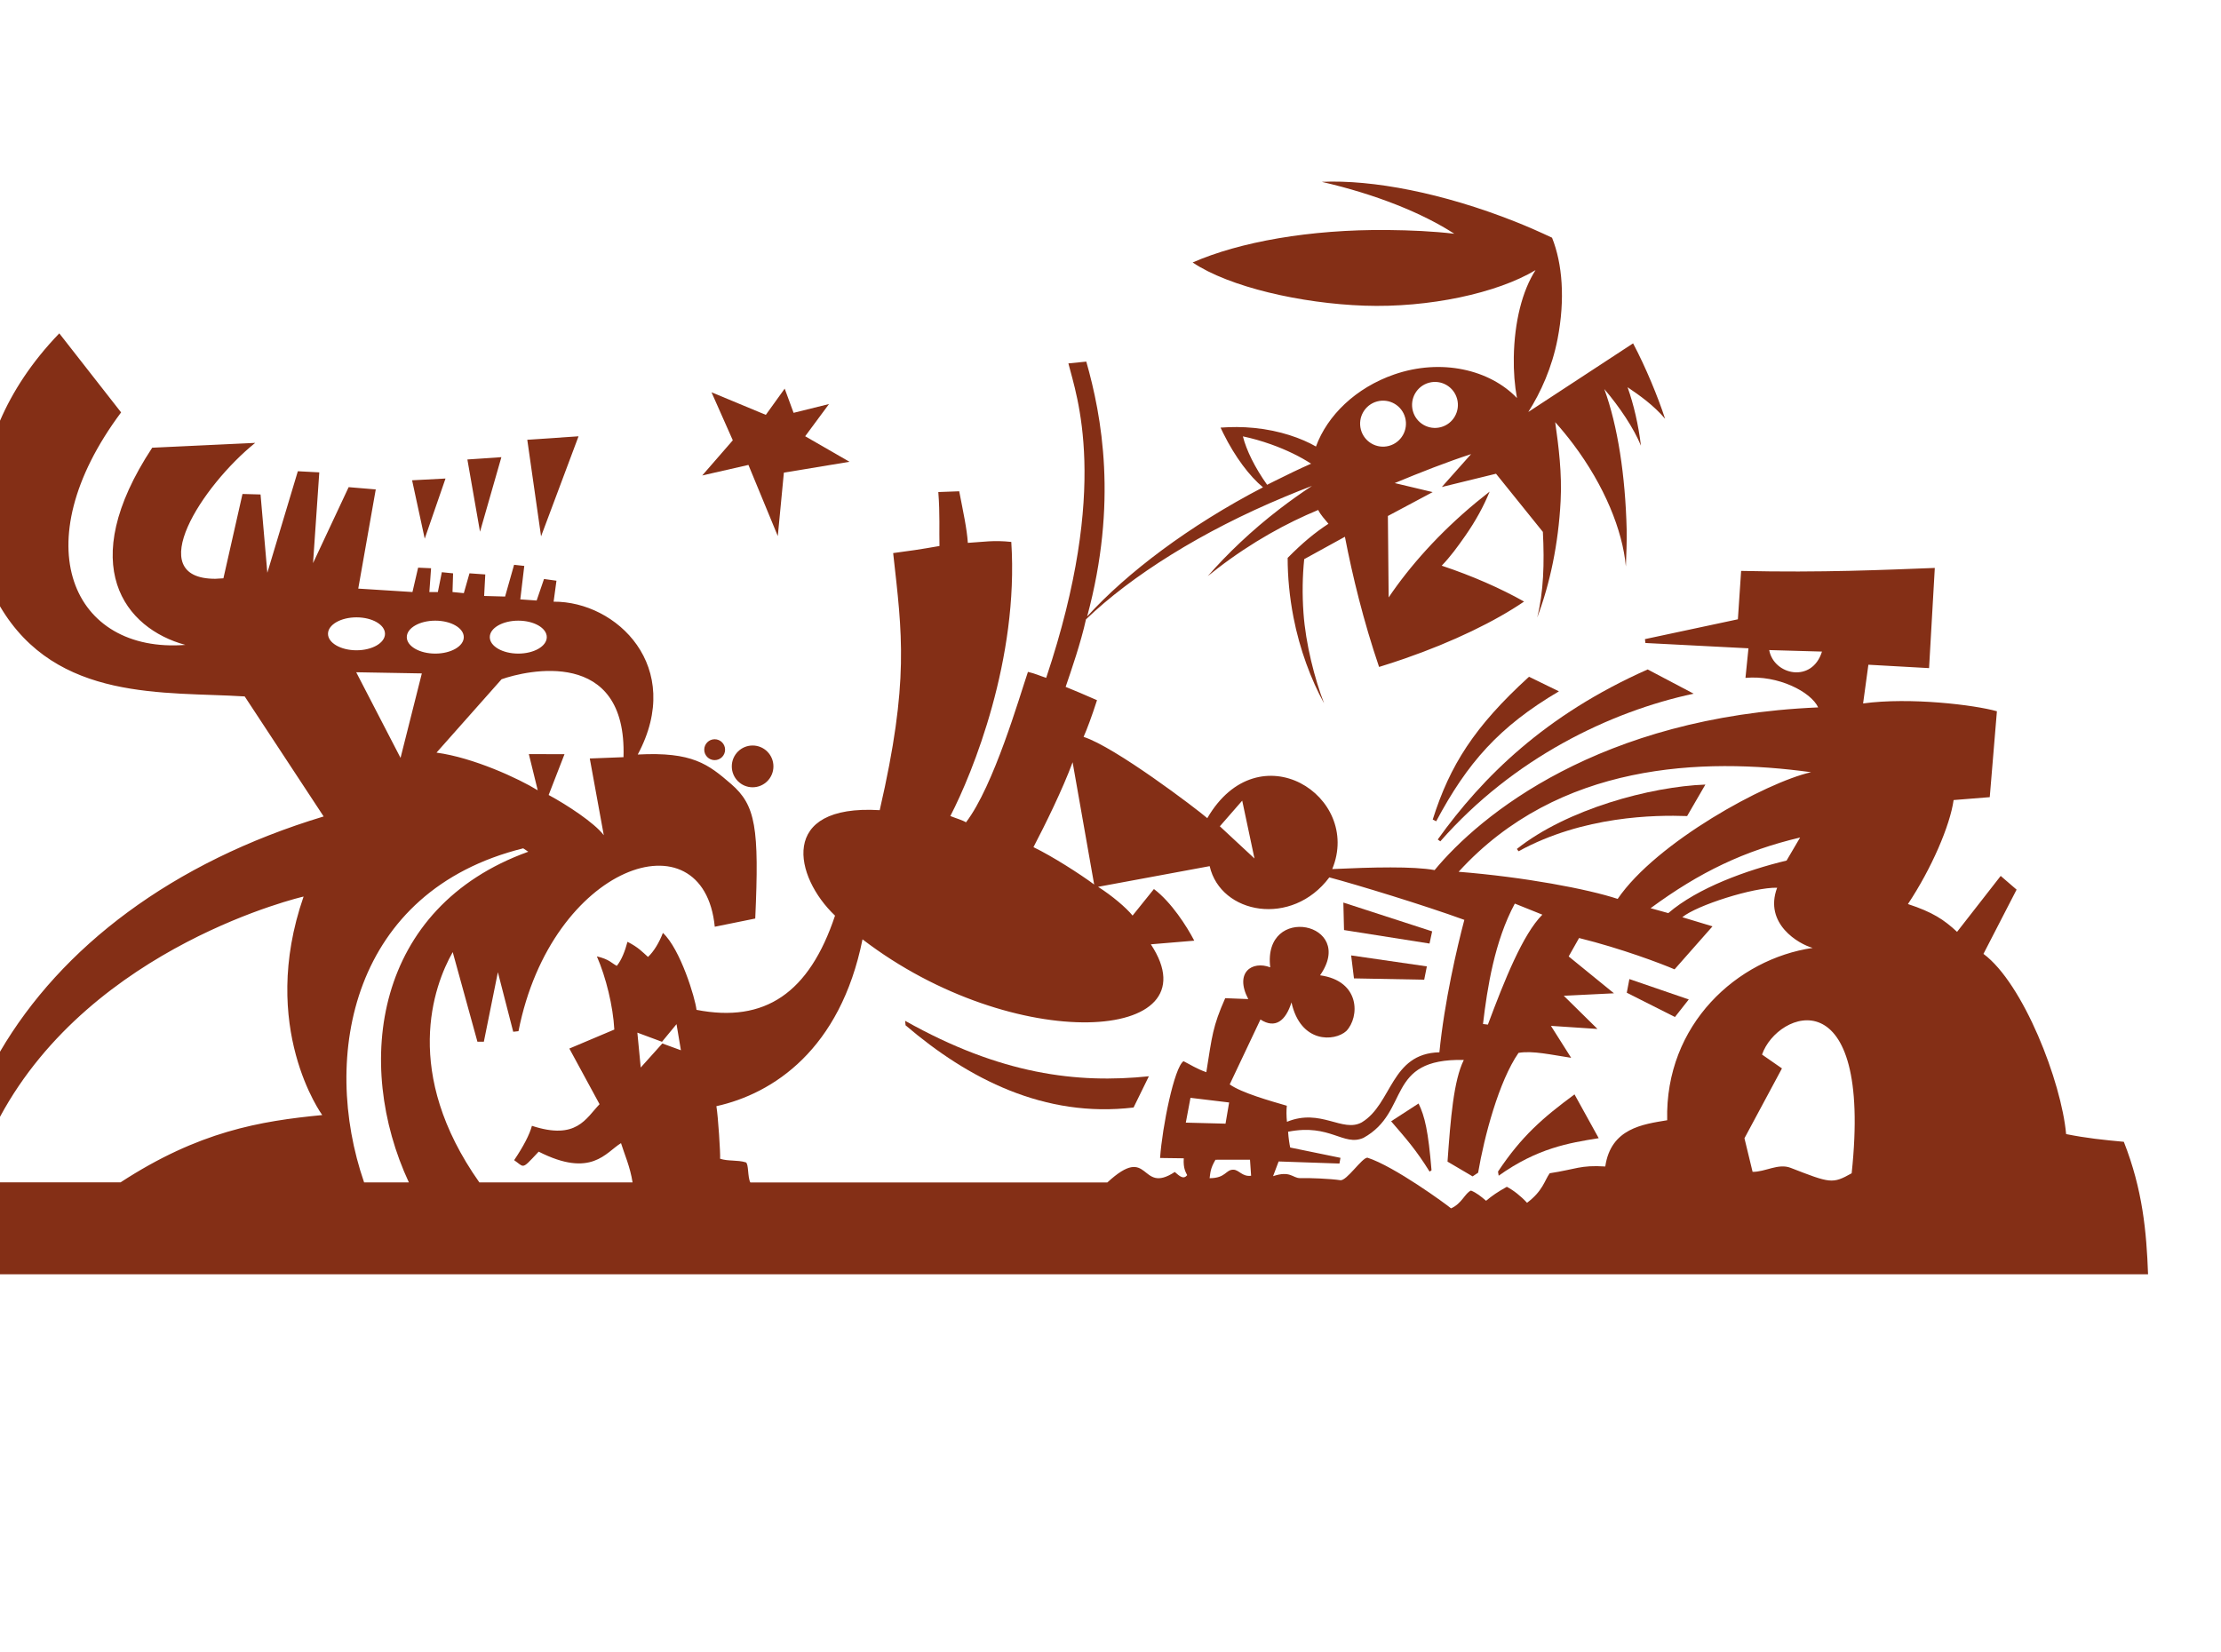 <?xml version="1.0" encoding="UTF-8"?>
<svg id="Vordergrund" xmlns="http://www.w3.org/2000/svg" viewBox="0 0 844 628">
  <defs>
    <style>
      .cls-1, .cls-2, .cls-3 {
        stroke-width: 0px;
      }

      .cls-1, .cls-3 {
        fill: #842f16;
        stroke: #842f16;
        stroke-miterlimit: 3.86;
      }

      .cls-2 {
        fill: #fff;
      }

      .cls-3 {
        fill-rule: evenodd;
      }
    </style>
  </defs>
  <rect class="cls-2" width="844" height="628"/>
  <g>
    <path class="cls-3" d="m648.06,298.22l-6.94,11.97c-12.14-.44-39.45-.11-64.05,13.38l-.65-.87c18.97-15.12,50.83-23.72,71.64-24.48Z"/>
    <path class="cls-3" d="m626.13,254.46l17.47,9.21c-31.72,6.78-68.52,24.5-96.27,56.13l-.97-.71c17.03-23.74,40.77-47.31,79.77-64.63Z"/>
    <path class="cls-3" d="m581.03,257.24l11.38,5.54c-22.77,13.42-34.81,27.2-46.64,49.39l-1.32-.66c6.53-20.64,15.8-35.3,36.58-54.27Z"/>
    <polygon class="cls-3" points="544.23 354.02 543.23 358.65 510.74 353.52 510.49 343.07 544.23 354.02"/>
    <polygon class="cls-3" points="542.22 367.33 541.21 372.39 514.52 371.89 513.45 363.16 542.22 367.33"/>
    <polygon class="cls-3" points="641.75 379.9 636.49 386.57 618.19 377.34 619.18 372.15 641.75 379.9"/>
    <path class="cls-3" d="m598.33,415.99l9.19,16.64c-11.41,1.82-23.31,3.8-38.01,14.26l-.25-1.57c8.95-13.43,16.91-20.35,29.06-29.33Z"/>
    <path class="cls-3" d="m539.07,419.45c2.37,4.87,3.69,10.47,4.92,25.38l-.73.51c-5.13-8.24-8.82-12.41-14.62-19.13l10.42-6.76Z"/>
    <path class="cls-3" d="m430.78,420.97c-33.82,4.05-62.83-10.87-86.65-31.24l-.17-1.71c36.31,20.42,65.32,23.91,92.62,21.08l-5.81,11.87Z"/>
    <polygon class="cls-1" points="301.57 156.92 315.03 153.58 305.97 165.82 322.82 175.53 297.88 179.65 295.57 203.76 284.41 176.72 266.85 180.73 278.47 167.36 270.38 149.11 291.02 157.69 298.19 147.72 301.57 156.92"/>
    <polygon class="cls-3" points="161.4 204.75 156.6 182.56 169.3 181.89 161.4 204.75"/>
    <polygon class="cls-3" points="182.41 202.11 177.61 174.65 190.53 173.77 182.41 202.11"/>
    <polygon class="cls-3" points="205.61 203.87 200.37 167.16 219.85 165.84 205.61 203.87"/>
    <g>
      <ellipse class="cls-1" cx="286" cy="291.31" rx="7.91" ry="7.94"/>
      <ellipse class="cls-1" cx="271.58" cy="284.96" rx="3.96" ry="3.97"/>
    </g>
    <path class="cls-3" d="m517.15,163.3c1.24,4.67,6.02,7.43,10.67,6.18,4.65-1.25,7.4-6.05,6.16-10.71-1.25-4.67-6.02-7.43-10.67-6.18-4.65,1.25-7.4,6.05-6.16,10.71Zm19.74-7.12c1.25,4.67,6.02,7.43,10.67,6.18s7.4-6.05,6.16-10.71c-1.25-4.67-6.02-7.43-10.67-6.18-4.65,1.25-7.4,6.05-6.16,10.71Zm17.4,175.19c24.98,2,49.07,6.55,60.44,10.31,14.7-21.53,56.21-44.24,73.49-48.16-41.1-5.65-96.03-3.76-133.93,37.85Zm129.77-13.03c-21.18,5.03-38.07,13.07-56.82,26.87l6.73,1.87c11.16-9.63,29.91-16.38,44.94-19.97l5.15-8.77Zm-11.75-71.24c1.73,9.5,16.29,12.72,20.06.57l-20.06-.57Zm-2.72,153.75l7.57,5.26-14.25,26.55,3.09,12.76c4.8.09,9.75-3.35,14.47-1.51,15.14,5.89,15.86,6.16,23.18,2.06,8.03-75.31-28.3-61.82-34.06-45.12Zm-202.51,18.21l-14.69-1.77-1.77,9.43,15.09.39,1.37-8.06Zm8.35,27.85l-.42-6.1-13.12.02c-1.98,3.37-1.92,4.91-2.23,7.01,6.2,0,6.07-3.28,9.04-3.23,2.12.03,3.38,2.77,6.74,2.3Zm100.21-103.44c-7.68,14.25-10.47,31.99-12.09,45.76l1.86.23c6.28-16.81,13.26-34.32,20.7-41.79l-10.47-4.21Zm24.42,13.08l-3.95,7,17.21,14.01-19.07.94,12.8,12.61-17.68-1.17,7.68,12.14c-7.56-1.14-14.66-2.81-20-1.87-7.44,10.74-13.02,31.76-15.35,45.54l-2.1,1.4-9.53-5.61c1.16-16.34,2.32-30.82,6.19-38.65-30.05-.66-20.15,19.66-38.13,29.62-7.62,3.35-12.64-5.51-28.64-2.33.15,2.43.55,4.95.8,6l19.1,3.92-.39,2.17-23.11-.79-2.11,5.59c6.52-2.2,7.4.69,10.16.74,3.89-.1,11.54.22,15.37.79,2.39.42,8.25-8.6,10.33-8.56,10.23,3.3,29.91,17.68,31.77,19.26,4.11-1.78,5.3-5.82,7.58-6.76,2.15.86,3.87,2.3,5.73,3.88,2.43-2.01,4.29-3.3,7.89-5.31,2.54,1.33,5.28,3.48,7.68,6.08,6.05-4.55,6.65-8.5,8.61-11.23,9.96-1.51,11.62-3.18,21.12-2.57,2.11-14.54,14.33-16.05,23.53-17.58-.91-36.49,26.7-61.33,55.29-65.5-5.29-1.44-18.64-9.17-13.51-22.88-8.97-.21-30.54,6.67-36.04,11.21l11.48,3.47-14.42,16.35c-4.88-2.11-20.23-7.94-36.28-11.91Zm-357.86,35.95l1.28,13.27,8.21-9.14,7.06,2.58-1.67-9.92-5.52,6.7-9.37-3.48Zm217.48-63.27l-42.4,7.86c5.28,3.35,10.61,7.86,13.11,10.93l8.11-10.09c6.67,5.02,12.55,14.28,15.33,19.63l-16.5,1.38c24.7,37.41-51.87,42.31-109.57-1.89-8.44,41.9-33.97,58.65-55.53,63.42.63,3.47,1.59,18.17,1.41,19.97,3.08,1.03,6.55.39,9.78,1.38,1.13.56.62,5.58,1.71,7.64h135.67c16.47-15.19,12.12,4.92,25.62-3.98,1.86,1.62,3.3,2.95,4.72,1.21-.38-.89-1.58-2.34-1.3-6.41l-9-.12c.81-11.77,5.39-34.52,8.91-36.79,2.51,1.26,5.08,2.95,8.66,4.18,2.21-13.82,2.38-17.27,7.18-28.13l8.76.34c-5.33-10.17,1.49-14.67,8.35-12.07-2.94-24.38,32.96-17.04,18.93,3.03,15.39,2.12,15.08,15.9,9.96,21.2-4.45,4.01-17.35,4.77-20.82-10.9-2.19,7.04-6.19,10.15-11.79,6.5l-11.68,24.67c4.45,3.2,15.47,6.3,21.7,8.11-.18,1.7-.18,3.79.05,6.11,12.85-5.28,21.06,4.24,28.43.21,11.58-6.97,10.95-26.21,29.5-26.63,1.9-19.26,6.73-39.98,9.48-50.34-15.33-5.59-40.97-13.4-51.31-16.15-14.22,19.02-41.27,14-45.46-4.23Zm-52.08-39.5c-3.72,10.16-10.57,24.06-14.88,32.28,7.14,3.44,17.86,10.31,23.07,14.2l-8.19-46.47Zm69.11,36.59l-4.66-21.99-8.5,9.75,13.16,12.24Zm-324.5-38.25l8.09-32.1-24.94-.44,16.84,32.54Zm-27.57-47.15c0,3.46,4.85,6.26,10.83,6.26s10.83-2.8,10.83-6.26-4.85-6.26-10.83-6.26-10.83,2.8-10.83,6.26Zm29.94,1.26c0,3.46,4.85,6.26,10.83,6.26s10.83-2.8,10.83-6.26-4.85-6.26-10.83-6.26-10.83,2.8-10.83,6.26Zm31.54,0c0,3.46,4.85,6.26,10.83,6.26s10.83-2.8,10.83-6.26-4.85-6.26-10.83-6.26-10.83,2.8-10.83,6.26Zm-47.76,207.26h17.01c-20.96-45.09-13.22-104.57,45.38-125.69l-1.93-1.29c-65.05,16.15-77.07,78.88-60.46,126.98Zm70.12-147.26c6.86,3.69,17.4,10.56,20.96,15.29l-5.32-29.16,12.81-.5c1.36-42.02-37.08-32.9-46.33-29.62l-24.73,27.89c14.07,1.9,31.24,9.86,38.47,14.32l-3.38-13.76,13.55.04-6.02,15.5ZM0,399.77c23.2-39.69,65.37-72.05,122.99-89.43l-30-45.62c-30.16-1.93-71.54,2.2-92.99-34.26v-70.53c4.76-11.05,12.02-22.31,22.53-33.22l23.49,30.04c-37.43,50.19-18.41,91.7,24.41,88.38-22.88-6.23-42.08-30.12-12.59-74.95l39.14-1.84c-20.12,16.19-43.18,51.66-15.2,51.66l3.12-.18,7.25-32.06,6.86.19,2.58,29.76,11.59-38.59,8.15.43-2.37,34.49,13.53-28.87,10.3.86-6.65,37.7,20.6,1.3,2.15-9.26,4.92.22-.65,9.05h3.23l1.51-7.54,4.28.43-.22,7.1,4.3.43,2.15-7.54,6,.43-.43,8.18,7.96.22,3.42-12.07,3.87.43-1.51,12.72,6.21.43,2.8-8.18,4.73.65-1.08,7.97c23.92-.17,49.85,24.7,31.97,58.1,20.77-1.11,26.78,3.68,35.49,11.21,9.32,8.06,10.72,16.62,9.16,51.13l-15.38,3.12c-4.28-43.27-62.09-23.75-74.59,39.7l-2,.22-5.83-22.64-5.33,26.43h-2.44l-9.39-34.07c-7.39,12.99-19.22,45.95,10.12,87.54h58.22c-.91-5.95-3.12-10.8-4.39-14.93-5.78,3.5-11.24,13.43-31.29,3.24-3.78,4.03-4.97,5.43-6.05,5.35-.8-.05-1.55-.92-3.27-2.11,3.53-5.24,5.84-9.67,6.76-13.06,16.95,5.55,20.48-2.78,25.7-8.22l-11.48-21.15,17.09-7.22c-.47-8.83-3.16-19.88-6.63-27.82,4.81,1.15,5.5,2.53,7.57,3.61,1.83-2.23,3.14-5.68,4.06-9.14,4.13,2.07,5.73,3.91,7.8,5.75,2.22-2.07,4.28-5.52,5.66-9.14,6.65,6.14,12.31,24.88,12.77,29.25,25.99,5.06,42.82-6.37,52.64-35.81-15.48-14.7-21.67-42.41,16.98-40.09,11.28-49,8.52-67.04,5.11-97.72,6-.78,10.07-1.37,17.6-2.69-.15-5.88.22-12.02-.44-20.51l7.94-.29c1.54,7.98,2.91,14.14,3.28,19.61,6.08-.36,9.71-1.09,16.51-.36,2.91,44.47-14.69,87.84-23.16,104.19,2.23.9,4.47,1.49,5.95,2.39,10.58-13.85,20.32-47.73,23.54-57.18,2.83.65,4.33,1.42,6.93,2.27,24.37-72.82,11.5-107.3,8.44-119.53l6.8-.68c5.89,20.71,12.01,53.65.33,96.87,15.14-16.61,38.63-34.43,66.82-49.09-5.06-4.17-10.62-11.51-15.07-20.5-.36-.73-.71-1.46-1.05-2.19,4.07-.28,8.18-.33,12.81.13,9.71.95,18.05,3.94,23.44,7.06,4.31-11.79,15.09-22.32,29.72-27.39,17.94-6.21,36.36-1.82,46.66,8.96-.87-4.83-1.3-10.06-1.2-15.52.23-13.39,3.19-25.21,8.26-33.1-14.57,8.76-40.57,14.37-65.08,13.51-23.92-.84-51.26-7.05-65.22-16.42,17.75-7.79,44.48-12.62,74.06-12.34,8.94.09,17.24.47,25.37,1.42-12.01-7.81-29.77-15-50.39-19.73,19.35-.88,46.03,4.22,73.54,15.13,4.77,1.89,9.5,3.99,13.99,6.1,3.95,9.86,5.03,23.39,2.11,38.46-2.1,10.86-6.41,20.39-11.13,27.79l39.82-26.09c4.85,9.17,9.47,20.41,12.16,28.67-4.38-5.16-9.61-8.84-14.25-11.99,2.35,6.67,4.1,14.18,5.08,22.23-2.7-6.63-8.14-14.75-13.93-21.54,5.12,14.01,7.99,32.94,8.5,53.37.11,4.3-.15,9.96-.3,14.07-1.26-13.81-8.16-30.73-20.01-46.51-2.21-2.94-4.5-5.72-6.85-8.34,1.33,9.4,2.61,19.48,2.06,30.01-.85,16.36-4.07,31.51-8.9,44.25,2.42-9.69,2.78-20.67,2.16-32.55l-17.81-22.11-20.59,5.04,11.12-12.5c-9.08,2.96-18.95,6.82-29.03,11.01l14.43,3.43-17.02,9.08.29,30.96c7.9-11.71,19.12-24.44,33.34-36.19,1.68-1.39,3.36-2.73,5.04-4.04-2.31,5.64-5.32,11.15-9.26,16.8-2.92,4.18-5.7,8-8.96,11.36,11.57,3.84,22.55,8.69,31.3,13.64-10.9,7.45-26.83,15.24-45.39,21.68-3.27,1.14-6.51,2.19-9.71,3.17-5.95-17.5-10.1-34.59-12.98-49.48l-15.47,8.51c-.66,6.45-.78,13.31-.28,20.39.83,11.86,4.25,25.1,7.83,34.42-4.95-9.02-9.26-20.5-11.62-32.66-1.51-7.82-2.23-15.46-2.22-22.63,5.62-5.69,10.28-9.56,15.5-12.97-1.35-1.7-2.94-3.28-3.89-5.25-11.9,4.93-25.06,12.08-38.33,22.28-1.24.95-2.45,1.91-3.65,2.88,7.45-8.52,16.62-17.31,27.2-25.45,4.15-3.19,8.3-6.14,12.42-8.85-3.37,1.27-6.77,2.65-10.18,4.07-31.72,13.16-58.49,30.13-75.71,46.65-1.93,8.84-5.66,19.59-7.73,25.67,4.27,1.71,6.14,2.57,11.92,5.06-2.04,6.33-3.75,10.88-5.1,13.95,11.84,3.75,42.8,27.25,47.01,30.89,19.55-33.62,58.92-8.37,47.48,19.35,15.31-.71,30.79-1.09,38.9.39,17.19-20.8,62.49-58.29,145.76-61.84-2.73-5.89-15.19-12.36-27.63-11.22l1.14-11.24-39.16-2.02-.18-1.47,35.32-7.54,1.23-18.39c30.78.71,54.79-.42,73.6-1.13l-2.18,38.08-23.06-1.29-2.01,14.72c17.78-2.44,42.5.57,50.85,2.97l-2.72,32.65-13.73,1.1c-1.38,9.76-8.42,26.09-17.36,39.53,9.42,3.08,13.7,5.95,18.67,10.57l16.58-21.26,6.04,5.21-12.59,24.42c15.15,11.21,29.64,48.65,31.41,68.5,7.87,1.57,14.09,2.2,21.93,2.93,7.16,18.16,8.62,34.18,9.21,50.36H0s0-34.95,0-34.95h45.81c29.72-19.37,52.88-23.28,76.64-25.58,0,0-24.35-33.28-7.08-83.06,0,0-80.2,18.43-115.37,83.73v-24.74Zm472.31-233.9c1.29,5.17,4.53,11.85,9.21,18.4,1.01-.52,2.04-1.03,3.07-1.54,4.58-2.29,9.12-4.49,13.64-6.48-4.16-2.7-9.36-5.26-15.2-7.34-3.67-1.31-7.28-2.32-10.71-3.04Z"/>
  </g>
</svg>